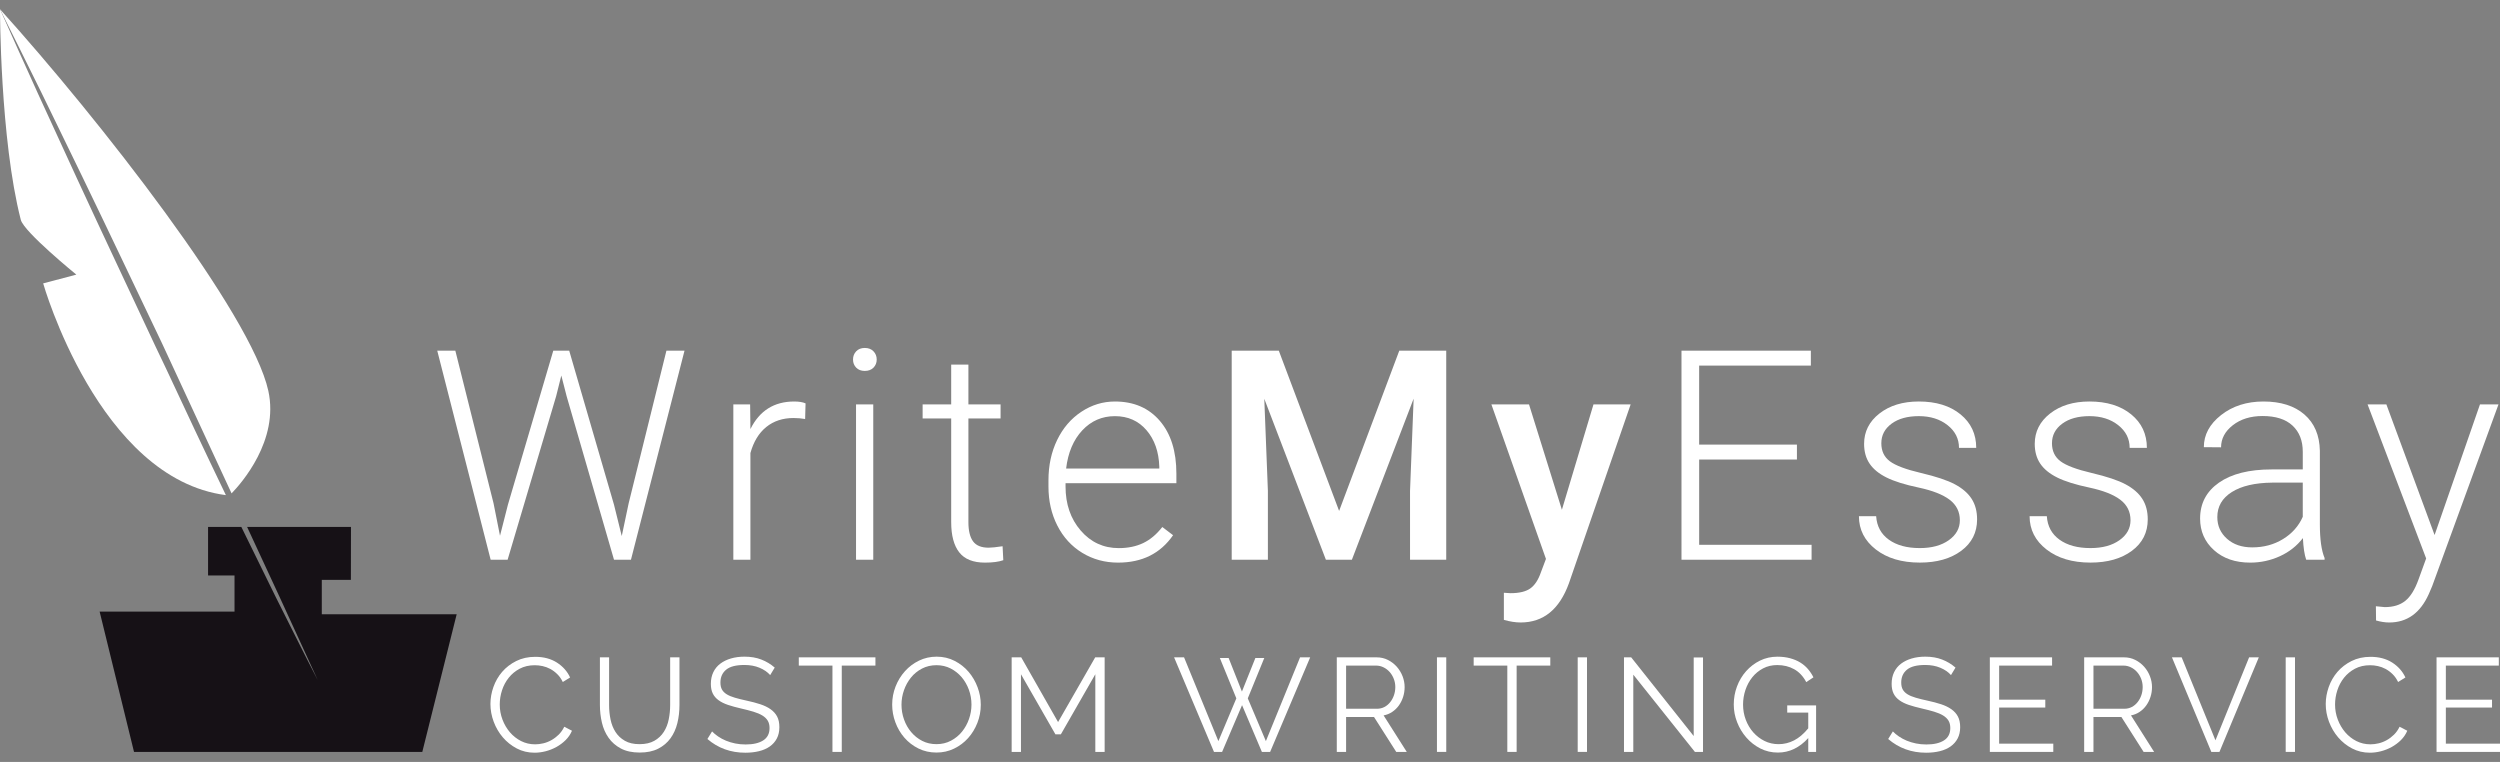 <?xml version="1.0" encoding="utf-8"?>
<!DOCTYPE svg PUBLIC "-//W3C//DTD SVG 1.1//EN" "http://www.w3.org/Graphics/SVG/1.1/DTD/svg11.dtd">
<svg xmlns="http://www.w3.org/2000/svg" xmlns:xlink="http://www.w3.org/1999/xlink" x="0px" y="0px"
	 width="210px" height="64px" viewBox="0 0 210 64" xml:space="preserve">
<rect x="0" y="0" width="210" height="64" fill="#808080" stroke="none"/>
<path fill="#FFFFFF" d="M3.467,7.755l3.41,7.011c2.265,4.677,4.485,9.376,6.729,14.064l5.846,12.614
		c0.813-0.837,4.002-4.442,3.089-8.611C21.127,26.384,8.369,10.047,0,0.773v0C1.173,3.093,2.31,5.429,3.467,7.755z"/>
<path fill="#FFFFFF" d="M16.375,36.138c-1.111-2.35-2.191-4.714-3.321-7.053c-2.2-4.707-4.423-9.402-6.601-14.12L3.198,7.883
		C2.132,5.513,1.049,3.152,0,0.774c0,0.01,0.001,10.874,1.746,17.688c0.263,1.025,4.666,4.606,4.666,4.606l-2.785,0.737
		c0,0,4.657,16.403,15.347,17.786C18.099,39.777,17.236,37.958,16.375,36.138z"/>
<path fill="#161116" d="M27.031,51.596v-2.888h2.444l0.008-4.443h-8.725l2.68,5.776l3.25,7.086
	c-1.194-2.309-2.348-4.637-3.517-6.957l-2.897-5.905h-2.797v4.073h2.222v3.037H8.369l2.888,11.785h24.216l2.888-11.564H27.031z"/>
<path fill="#FFFFFF" d="M41.458,42.278L42,45.004l0.664-2.605l3.811-12.941h1.339l3.763,12.941l0.651,2.63l0.579-2.75l3.172-12.821
		h1.52L53,47.019h-1.423l-3.98-13.737l-0.446-1.737l-0.435,1.737l-4.077,13.737h-1.423l-4.487-17.562h1.52L41.458,42.278z"/>
<path fill="#FFFFFF" d="M67.631,35.198c-0.306-0.056-0.631-0.084-0.977-0.084c-0.9,0-1.663,0.251-2.286,0.753
		c-0.623,0.503-1.067,1.232-1.333,2.189v8.962h-1.435v-13.05h1.411l0.024,2.074c0.764-1.544,1.99-2.316,3.679-2.316
		c0.402,0,0.719,0.053,0.953,0.157L67.631,35.198z"/>
<path fill="#FFFFFF" d="M71.654,30.199c0-0.272,0.088-0.501,0.266-0.689c0.176-0.188,0.418-0.282,0.724-0.282
		c0.305,0,0.549,0.094,0.729,0.282c0.181,0.188,0.271,0.417,0.271,0.689c0,0.271-0.09,0.499-0.271,0.683
		c-0.181,0.184-0.424,0.275-0.729,0.275c-0.306,0-0.547-0.092-0.724-0.275C71.742,30.698,71.654,30.471,71.654,30.199z
		 M73.354,47.019h-1.447v-13.05h1.447V47.019z"/>
<path fill="#FFFFFF" d="M81.346,30.627v3.342h2.702v1.182h-2.702v8.705c0,0.725,0.131,1.264,0.392,1.619
		c0.261,0.354,0.697,0.531,1.309,0.531c0.241,0,0.631-0.041,1.17-0.121l0.06,1.172c-0.378,0.135-0.893,0.203-1.543,0.203
		c-0.989,0-1.709-0.287-2.159-0.863c-0.45-0.574-0.675-1.42-0.675-2.538V35.15h-2.4v-1.182h2.4v-3.342H81.346z"/>
<path fill="#FFFFFF" d="M93.92,47.26c-1.109,0-2.113-0.273-3.009-0.82s-1.594-1.309-2.092-2.285
		c-0.499-0.978-0.748-2.073-0.748-3.287v-0.519c0-1.255,0.243-2.384,0.73-3.39c0.486-1.005,1.164-1.795,2.032-2.369
		c0.868-0.575,1.809-0.863,2.822-0.863c1.584,0,2.84,0.541,3.769,1.623c0.929,1.081,1.393,2.559,1.393,4.432v0.809h-9.311v0.277
		c0,1.479,0.424,2.712,1.272,3.697c0.848,0.984,1.916,1.477,3.202,1.477c0.772,0,1.453-0.141,2.044-0.422
		c0.591-0.281,1.127-0.731,1.61-1.351l0.905,0.688C97.478,46.492,95.938,47.26,93.92,47.26z M93.655,34.957
		c-1.085,0-2,0.398-2.744,1.194s-1.196,1.865-1.357,3.208h7.828v-0.156c-0.041-1.255-0.398-2.275-1.074-3.064
		C95.633,35.352,94.748,34.957,93.655,34.957z"/>
<path fill="#FFFFFF" d="M107.42,29.457l5.066,13.461l5.053-13.461h3.944v17.562h-3.04v-5.79l0.303-7.742l-5.188,13.532h-2.183
		l-5.175-13.521l0.303,7.73v5.79h-3.04V29.457H107.42z"/>
<path fill="#FFFFFF" d="M131.199,42.82l2.654-8.852h3.123l-5.186,15.027c-0.797,2.195-2.147,3.293-4.053,3.293
		c-0.427,0-0.897-0.072-1.412-0.219v-2.277l0.555,0.035c0.74,0,1.297-0.135,1.671-0.403s0.669-0.722,0.887-1.356l0.422-1.12
		l-4.583-12.979h3.16L131.199,42.82z"/>
<path fill="#FFFFFF" d="M150.943,38.6h-8.213v7.164h9.443v1.255h-10.928V29.457h10.867v1.254h-9.383v6.634h8.213V38.6z"/>
<path fill="#FFFFFF" d="M164.628,43.701c0-0.715-0.288-1.29-0.862-1.725c-0.574-0.434-1.441-0.773-2.6-1.02
		c-1.157-0.244-2.056-0.525-2.695-0.844c-0.639-0.317-1.113-0.705-1.423-1.164c-0.31-0.458-0.464-1.014-0.464-1.664
		c0-1.029,0.43-1.88,1.29-2.551c0.86-0.672,1.962-1.008,3.305-1.008c1.455,0,2.623,0.36,3.504,1.08
		c0.88,0.719,1.32,1.658,1.32,2.816h-1.447c0-0.764-0.319-1.399-0.959-1.906c-0.64-0.506-1.445-0.76-2.418-0.76
		c-0.948,0-1.711,0.211-2.286,0.633c-0.574,0.423-0.861,0.972-0.861,1.646c0,0.652,0.238,1.156,0.717,1.514
		c0.479,0.358,1.352,0.686,2.617,0.983c1.268,0.298,2.215,0.615,2.847,0.952c0.632,0.338,1.1,0.744,1.405,1.219
		c0.305,0.475,0.458,1.049,0.458,1.725c0,1.102-0.444,1.982-1.333,2.642s-2.048,0.989-3.479,0.989c-1.52,0-2.752-0.368-3.697-1.104
		c-0.945-0.736-1.417-1.666-1.417-2.793h1.447c0.056,0.845,0.411,1.502,1.067,1.973c0.655,0.471,1.521,0.705,2.6,0.705
		c1.004,0,1.816-0.221,2.436-0.663S164.628,44.377,164.628,43.701z"/>
<path fill="#FFFFFF" d="M178.963,43.701c0-0.715-0.287-1.29-0.861-1.725c-0.576-0.434-1.441-0.773-2.6-1.02
		c-1.158-0.244-2.057-0.525-2.695-0.844c-0.64-0.317-1.114-0.705-1.424-1.164c-0.31-0.458-0.465-1.014-0.465-1.664
		c0-1.029,0.431-1.88,1.291-2.551c0.86-0.672,1.962-1.008,3.305-1.008c1.455,0,2.623,0.36,3.504,1.08
		c0.881,0.719,1.32,1.658,1.32,2.816h-1.447c0-0.764-0.319-1.399-0.959-1.906c-0.639-0.506-1.445-0.76-2.418-0.76
		c-0.949,0-1.711,0.211-2.285,0.633c-0.575,0.423-0.863,0.972-0.863,1.646c0,0.652,0.24,1.156,0.719,1.514
		c0.478,0.358,1.351,0.686,2.617,0.983c1.266,0.298,2.215,0.615,2.846,0.952c0.631,0.338,1.1,0.744,1.405,1.219
		s0.458,1.049,0.458,1.725c0,1.102-0.443,1.982-1.332,2.642s-2.049,0.989-3.48,0.989c-1.52,0-2.752-0.368-3.695-1.104
		c-0.945-0.736-1.418-1.666-1.418-2.793h1.447c0.057,0.845,0.412,1.502,1.067,1.973s1.521,0.705,2.599,0.705
		c1.006,0,1.818-0.221,2.438-0.663S178.963,44.377,178.963,43.701z"/>
<path fill="#FFFFFF" d="M193.721,47.019c-0.145-0.41-0.237-1.018-0.277-1.821c-0.506,0.659-1.152,1.168-1.936,1.525
		c-0.784,0.357-1.614,0.537-2.49,0.537c-1.255,0-2.27-0.35-3.046-1.049c-0.776-0.7-1.164-1.584-1.164-2.654
		c0-1.271,0.528-2.275,1.586-3.016c1.058-0.739,2.531-1.109,4.421-1.109h2.617v-1.483c0-0.933-0.287-1.666-0.863-2.201
		c-0.574-0.534-1.412-0.802-2.514-0.802c-1.006,0-1.838,0.258-2.497,0.771c-0.659,0.515-0.989,1.134-0.989,1.857l-1.447-0.012
		c0-1.037,0.482-1.936,1.447-2.695s2.151-1.141,3.559-1.141c1.455,0,2.604,0.364,3.443,1.092c0.84,0.729,1.271,1.743,1.297,3.045
		v6.176c0,1.263,0.133,2.207,0.397,2.834v0.146H193.721z M189.186,45.98c0.965,0,1.828-0.232,2.588-0.699
		c0.76-0.466,1.313-1.09,1.658-1.869v-2.871h-2.581c-1.439,0.017-2.565,0.279-3.378,0.791c-0.812,0.51-1.218,1.211-1.218,2.104
		c0,0.732,0.271,1.34,0.814,1.822C187.611,45.74,188.317,45.98,189.186,45.98z"/>
<path fill="#FFFFFF" d="M204.506,44.943l3.812-10.975h1.556l-5.572,15.27l-0.289,0.675c-0.716,1.584-1.821,2.376-3.316,2.376
		c-0.347,0-0.717-0.057-1.109-0.169l-0.013-1.194l0.747,0.072c0.708,0,1.281-0.174,1.719-0.524c0.438-0.35,0.811-0.95,1.116-1.803
		l0.64-1.761l-4.922-12.941h1.58L204.506,44.943z"/>
<path fill="#FFFFFF" d="M41.47,60.625c0.182,0.488,0.437,0.926,0.765,1.309c0.328,0.385,0.719,0.697,1.173,0.936
	s0.954,0.357,1.498,0.357c0.305,0,0.616-0.041,0.933-0.123c0.316-0.082,0.616-0.201,0.9-0.357c0.283-0.158,0.54-0.35,0.771-0.576
	c0.23-0.229,0.409-0.49,0.536-0.789l-0.648-0.336c-0.126,0.262-0.283,0.482-0.469,0.666c-0.187,0.182-0.39,0.336-0.609,0.459
	s-0.447,0.213-0.682,0.268c-0.235,0.057-0.464,0.084-0.687,0.084c-0.425,0-0.818-0.092-1.179-0.273
	c-0.361-0.184-0.674-0.43-0.938-0.738c-0.265-0.311-0.474-0.666-0.626-1.068c-0.153-0.404-0.229-0.824-0.229-1.264
	c0-0.404,0.063-0.801,0.19-1.191c0.126-0.393,0.314-0.744,0.564-1.059c0.25-0.313,0.557-0.566,0.922-0.76
	c0.365-0.193,0.786-0.291,1.263-0.291c0.216,0,0.436,0.023,0.659,0.072c0.224,0.049,0.439,0.129,0.648,0.24
	c0.208,0.113,0.404,0.258,0.586,0.438c0.183,0.178,0.337,0.398,0.464,0.66l0.614-0.381c-0.238-0.516-0.609-0.932-1.112-1.254
	c-0.502-0.32-1.108-0.48-1.815-0.48c-0.596,0-1.129,0.117-1.598,0.352c-0.47,0.236-0.864,0.539-1.185,0.912s-0.564,0.797-0.732,1.27
	c-0.167,0.475-0.251,0.949-0.251,1.428C41.196,59.639,41.288,60.137,41.47,60.625"/>
<path fill="#FFFFFF" d="M52.494,62.23c-0.329-0.186-0.591-0.432-0.788-0.738c-0.198-0.305-0.337-0.656-0.419-1.051
	c-0.082-0.395-0.123-0.803-0.123-1.221v-4.004h-0.771v4.004c0,0.508,0.056,1,0.167,1.479c0.112,0.477,0.298,0.902,0.559,1.273
	c0.261,0.373,0.605,0.674,1.034,0.902c0.429,0.227,0.956,0.34,1.582,0.34c0.611,0,1.128-0.107,1.553-0.324s0.769-0.508,1.034-0.873
	c0.264-0.365,0.456-0.787,0.576-1.27c0.119-0.48,0.178-0.99,0.178-1.527v-4.004h-0.782v4.004c0,0.404-0.04,0.803-0.118,1.197
	c-0.078,0.396-0.216,0.748-0.414,1.059c-0.197,0.309-0.462,0.559-0.793,0.748c-0.332,0.191-0.747,0.285-1.246,0.285
	C53.231,62.51,52.821,62.418,52.494,62.23"/>
<path fill="#FFFFFF" d="M65.077,56.078c-0.336-0.291-0.71-0.516-1.124-0.676c-0.413-0.162-0.884-0.242-1.414-0.242
	c-0.417,0-0.797,0.051-1.14,0.152c-0.343,0.1-0.641,0.246-0.894,0.436s-0.449,0.43-0.586,0.717
	c-0.138,0.287-0.207,0.613-0.207,0.979c0,0.32,0.054,0.592,0.162,0.811c0.108,0.221,0.27,0.408,0.486,0.564
	c0.216,0.158,0.48,0.287,0.793,0.393c0.313,0.104,0.678,0.205,1.095,0.301c0.395,0.09,0.741,0.18,1.04,0.27
	c0.298,0.09,0.547,0.195,0.749,0.318s0.352,0.27,0.453,0.436c0.101,0.168,0.151,0.375,0.151,0.621c0,0.463-0.177,0.809-0.531,1.035
	c-0.354,0.229-0.848,0.342-1.481,0.342c-0.305,0-0.596-0.029-0.872-0.084c-0.275-0.057-0.534-0.135-0.776-0.234
	c-0.242-0.102-0.462-0.219-0.659-0.354c-0.198-0.135-0.367-0.275-0.509-0.424l-0.391,0.637c0.894,0.768,1.955,1.152,3.185,1.152
	c0.417,0,0.801-0.043,1.151-0.129s0.652-0.219,0.905-0.396c0.253-0.18,0.451-0.402,0.592-0.672c0.141-0.268,0.212-0.586,0.212-0.951
	c0-0.357-0.063-0.656-0.19-0.895c-0.127-0.238-0.31-0.441-0.548-0.609s-0.527-0.309-0.866-0.42
	c-0.339-0.111-0.721-0.213-1.146-0.303c-0.38-0.082-0.709-0.164-0.989-0.246c-0.279-0.08-0.508-0.178-0.687-0.289
	c-0.179-0.113-0.312-0.244-0.397-0.398c-0.085-0.152-0.128-0.348-0.128-0.588c0-0.453,0.16-0.814,0.48-1.078
	c0.32-0.266,0.831-0.396,1.531-0.396c0.477,0,0.901,0.076,1.274,0.234c0.372,0.156,0.67,0.361,0.894,0.615L65.077,56.078z"/>
<polygon fill="#FFFFFF" points="73.536,55.217 67.099,55.217 67.099,55.91 69.926,55.91 69.926,63.16 70.708,63.16 70.708,55.91 
	73.536,55.91 "/>
<path fill="#FFFFFF" d="M80.14,62.885c0.455-0.219,0.848-0.514,1.179-0.883s0.592-0.797,0.782-1.281s0.285-0.992,0.285-1.521
	c0-0.5-0.089-0.99-0.269-1.471c-0.179-0.48-0.43-0.912-0.754-1.293c-0.324-0.379-0.715-0.688-1.173-0.922
	c-0.458-0.236-0.963-0.354-1.514-0.354c-0.529,0-1.021,0.111-1.475,0.33c-0.455,0.221-0.85,0.518-1.185,0.891
	c-0.335,0.373-0.598,0.801-0.788,1.285c-0.19,0.486-0.285,0.992-0.285,1.521c0,0.508,0.089,1.004,0.268,1.488
	s0.432,0.916,0.76,1.293c0.328,0.377,0.721,0.678,1.179,0.906c0.458,0.227,0.963,0.34,1.515,0.34
	C79.194,63.215,79.686,63.105,80.14,62.885 M75.933,57.98c0.138-0.396,0.333-0.75,0.587-1.063c0.253-0.314,0.562-0.566,0.927-0.756
	s0.771-0.285,1.218-0.285c0.432,0,0.827,0.092,1.184,0.273c0.358,0.184,0.667,0.428,0.928,0.732c0.26,0.307,0.463,0.66,0.609,1.059
	c0.145,0.398,0.218,0.814,0.218,1.246c0,0.41-0.069,0.813-0.207,1.209c-0.138,0.395-0.333,0.75-0.586,1.063
	c-0.253,0.313-0.563,0.566-0.928,0.76c-0.365,0.195-0.771,0.291-1.218,0.291c-0.439,0-0.838-0.09-1.196-0.273
	c-0.357-0.182-0.667-0.428-0.928-0.738c-0.261-0.309-0.462-0.664-0.603-1.063c-0.142-0.398-0.212-0.814-0.212-1.248
	C75.726,58.777,75.795,58.375,75.933,57.98"/>
<polygon fill="#FFFFFF" points="92.79,63.16 92.79,55.217 91.997,55.217 88.878,60.654 85.783,55.217 84.979,55.217 84.979,63.16 
	85.761,63.16 85.761,56.637 88.655,61.684 89.113,61.684 92.007,56.637 92.007,63.16 "/>
<polygon fill="#FFFFFF" points="103.853,58.662 102.344,62.254 99.461,55.217 98.623,55.217 101.975,63.16 102.657,63.16 
	104.333,59.232 105.998,63.16 106.691,63.16 110.055,55.217 109.205,55.217 106.334,62.254 104.814,58.662 106.199,55.273 
	105.451,55.273 104.322,58.092 103.205,55.273 102.467,55.273 "/>
<path fill="#FFFFFF" d="M113.072,63.16v-2.932h2.346l1.866,2.932h0.884l-1.945-3.066c0.269-0.051,0.511-0.15,0.727-0.297
	c0.216-0.145,0.4-0.324,0.554-0.537c0.152-0.211,0.271-0.449,0.357-0.715c0.085-0.266,0.128-0.543,0.128-0.834
	c0-0.305-0.058-0.607-0.173-0.906c-0.116-0.297-0.278-0.564-0.485-0.799c-0.209-0.234-0.457-0.426-0.744-0.57
	c-0.287-0.146-0.602-0.219-0.943-0.219h-3.354v7.943H113.072z M113.072,55.91h2.525c0.215,0,0.422,0.049,0.619,0.146
	c0.198,0.096,0.369,0.227,0.515,0.391s0.261,0.355,0.347,0.576s0.128,0.449,0.128,0.688s-0.037,0.467-0.112,0.684
	c-0.074,0.217-0.178,0.41-0.313,0.58c-0.133,0.172-0.296,0.309-0.486,0.41c-0.189,0.1-0.4,0.15-0.631,0.15h-2.592V55.91z"/>
<rect x="120.704" y="55.217" fill="#FFFFFF" width="0.782" height="7.943"/>
<polygon fill="#FFFFFF" points="130.225,55.217 123.788,55.217 123.788,55.91 126.615,55.91 126.615,63.16 127.397,63.16 
	127.397,55.91 130.225,55.91 "/>
<rect x="132.527" y="55.217" fill="#FFFFFF" width="0.781" height="7.943"/>
<polygon fill="#FFFFFF" points="142.371,63.16 143.053,63.16 143.053,55.229 142.271,55.229 142.271,61.828 137.02,55.217 
	136.415,55.217 136.415,63.16 137.197,63.16 137.197,56.672 "/>
<path fill="#FFFFFF" d="M151.893,63.16h0.659v-3.904h-2.425v0.604h1.766v1.32c-0.381,0.463-0.777,0.799-1.19,1.012
	s-0.848,0.318-1.302,0.318c-0.425,0-0.818-0.09-1.18-0.268c-0.361-0.18-0.676-0.42-0.943-0.721
	c-0.269-0.303-0.479-0.656-0.632-1.059s-0.229-0.828-0.229-1.275c0-0.424,0.068-0.836,0.201-1.236
	c0.135-0.398,0.326-0.752,0.576-1.063c0.249-0.309,0.551-0.557,0.905-0.744c0.354-0.186,0.75-0.279,1.19-0.279
	c0.528,0,1.001,0.115,1.419,0.348c0.417,0.23,0.756,0.592,1.017,1.084l0.604-0.402c-0.127-0.254-0.281-0.486-0.464-0.699
	s-0.398-0.395-0.648-0.549c-0.249-0.152-0.534-0.271-0.854-0.357s-0.674-0.129-1.062-0.129c-0.529,0-1.017,0.111-1.464,0.33
	c-0.447,0.221-0.834,0.516-1.162,0.885s-0.584,0.795-0.766,1.281c-0.183,0.484-0.273,0.99-0.273,1.521c0,0.506,0.093,1,0.279,1.48
	c0.186,0.482,0.445,0.912,0.776,1.293s0.723,0.686,1.173,0.918c0.451,0.23,0.945,0.346,1.481,0.346c0.96,0,1.81-0.406,2.548-1.219
	V63.16z"/>
<path fill="#FFFFFF" d="M164.263,56.078c-0.336-0.291-0.71-0.516-1.124-0.676c-0.413-0.162-0.884-0.242-1.413-0.242
	c-0.417,0-0.798,0.051-1.14,0.152c-0.343,0.1-0.641,0.246-0.895,0.436c-0.253,0.189-0.449,0.43-0.586,0.717
	c-0.139,0.287-0.207,0.613-0.207,0.979c0,0.32,0.054,0.592,0.162,0.811c0.107,0.221,0.27,0.408,0.486,0.564
	c0.216,0.158,0.48,0.287,0.793,0.393c0.313,0.104,0.678,0.205,1.096,0.301c0.395,0.09,0.741,0.18,1.039,0.27
	s0.547,0.195,0.748,0.318s0.353,0.27,0.453,0.436c0.101,0.168,0.15,0.375,0.15,0.621c0,0.463-0.177,0.809-0.531,1.035
	c-0.354,0.229-0.847,0.342-1.48,0.342c-0.305,0-0.596-0.029-0.871-0.084c-0.275-0.057-0.535-0.135-0.777-0.234
	c-0.241-0.102-0.461-0.219-0.658-0.354s-0.367-0.275-0.509-0.424l-0.392,0.637c0.895,0.768,1.956,1.152,3.186,1.152
	c0.417,0,0.801-0.043,1.15-0.129s0.652-0.219,0.905-0.396c0.253-0.18,0.451-0.402,0.593-0.672c0.141-0.268,0.213-0.586,0.213-0.951
	c0-0.357-0.064-0.656-0.191-0.895c-0.126-0.238-0.309-0.441-0.547-0.609s-0.527-0.309-0.866-0.42s-0.721-0.213-1.146-0.303
	c-0.38-0.082-0.709-0.164-0.988-0.246c-0.28-0.08-0.509-0.178-0.688-0.289c-0.18-0.113-0.312-0.244-0.396-0.398
	c-0.086-0.152-0.129-0.348-0.129-0.588c0-0.453,0.16-0.814,0.48-1.078c0.32-0.266,0.83-0.396,1.531-0.396
	c0.477,0,0.901,0.076,1.273,0.234c0.373,0.156,0.67,0.361,0.895,0.615L164.263,56.078z"/>
<polygon fill="#FFFFFF" points="167.928,62.467 167.928,59.434 171.805,59.434 171.805,58.773 167.928,58.773 167.928,55.91 
	172.375,55.91 172.375,55.217 167.146,55.217 167.146,63.16 172.477,63.16 172.477,62.467 "/>
<path fill="#FFFFFF" d="M175.851,63.16v-2.932h2.347l1.865,2.932h0.884l-1.944-3.066c0.268-0.051,0.51-0.15,0.727-0.297
	c0.216-0.145,0.4-0.324,0.553-0.537c0.152-0.211,0.271-0.449,0.357-0.715s0.129-0.543,0.129-0.834c0-0.305-0.058-0.607-0.174-0.906
	c-0.115-0.297-0.277-0.564-0.485-0.799c-0.209-0.234-0.456-0.426-0.744-0.57c-0.286-0.146-0.601-0.219-0.943-0.219h-3.353v7.943
	H175.851z M175.851,55.91h2.525c0.216,0,0.423,0.049,0.62,0.146c0.197,0.096,0.368,0.227,0.514,0.391s0.262,0.355,0.348,0.576
	c0.085,0.221,0.127,0.449,0.127,0.688s-0.037,0.467-0.111,0.684s-0.179,0.41-0.313,0.58c-0.134,0.172-0.297,0.309-0.486,0.41
	c-0.189,0.1-0.4,0.15-0.631,0.15h-2.593V55.91z"/>
<polygon fill="#FFFFFF" points="182.443,55.217 185.752,63.16 186.434,63.16 189.74,55.217 188.925,55.217 186.098,62.186 
	183.26,55.217 "/>
<rect x="191.998" y="55.217" fill="#FFFFFF" width="0.782" height="7.943"/>
<path fill="#FFFFFF" d="M195.635,60.625c0.184,0.488,0.438,0.926,0.766,1.309c0.328,0.385,0.719,0.697,1.174,0.936
	c0.454,0.238,0.953,0.357,1.497,0.357c0.306,0,0.616-0.041,0.933-0.123s0.617-0.201,0.9-0.357c0.283-0.158,0.54-0.35,0.771-0.576
	c0.231-0.229,0.409-0.49,0.536-0.789l-0.647-0.336c-0.127,0.262-0.283,0.482-0.47,0.666c-0.186,0.182-0.389,0.336-0.609,0.459
	c-0.22,0.123-0.446,0.213-0.682,0.268c-0.234,0.057-0.463,0.084-0.687,0.084c-0.425,0-0.817-0.092-1.179-0.273
	c-0.361-0.184-0.675-0.43-0.939-0.738c-0.264-0.311-0.473-0.666-0.625-1.068c-0.153-0.404-0.229-0.824-0.229-1.264
	c0-0.404,0.063-0.801,0.19-1.191c0.126-0.393,0.314-0.744,0.563-1.059c0.25-0.313,0.558-0.566,0.922-0.76
	c0.365-0.193,0.786-0.291,1.263-0.291c0.217,0,0.436,0.023,0.66,0.072c0.223,0.049,0.439,0.129,0.647,0.24
	c0.209,0.113,0.404,0.258,0.587,0.438c0.183,0.178,0.337,0.398,0.464,0.66l0.614-0.381c-0.238-0.516-0.609-0.932-1.111-1.254
	c-0.503-0.32-1.109-0.48-1.816-0.48c-0.596,0-1.129,0.117-1.598,0.352c-0.47,0.236-0.864,0.539-1.185,0.912
	c-0.321,0.373-0.564,0.797-0.731,1.27c-0.168,0.475-0.252,0.949-0.252,1.428C195.361,59.639,195.452,60.137,195.635,60.625"/>
<polygon fill="#FFFFFF" points="205.451,62.467 205.451,59.434 209.33,59.434 209.33,58.773 205.451,58.773 205.451,55.91 
	209.9,55.91 209.9,55.217 204.67,55.217 204.67,63.16 210,63.16 210,62.467 "/>
</svg>
